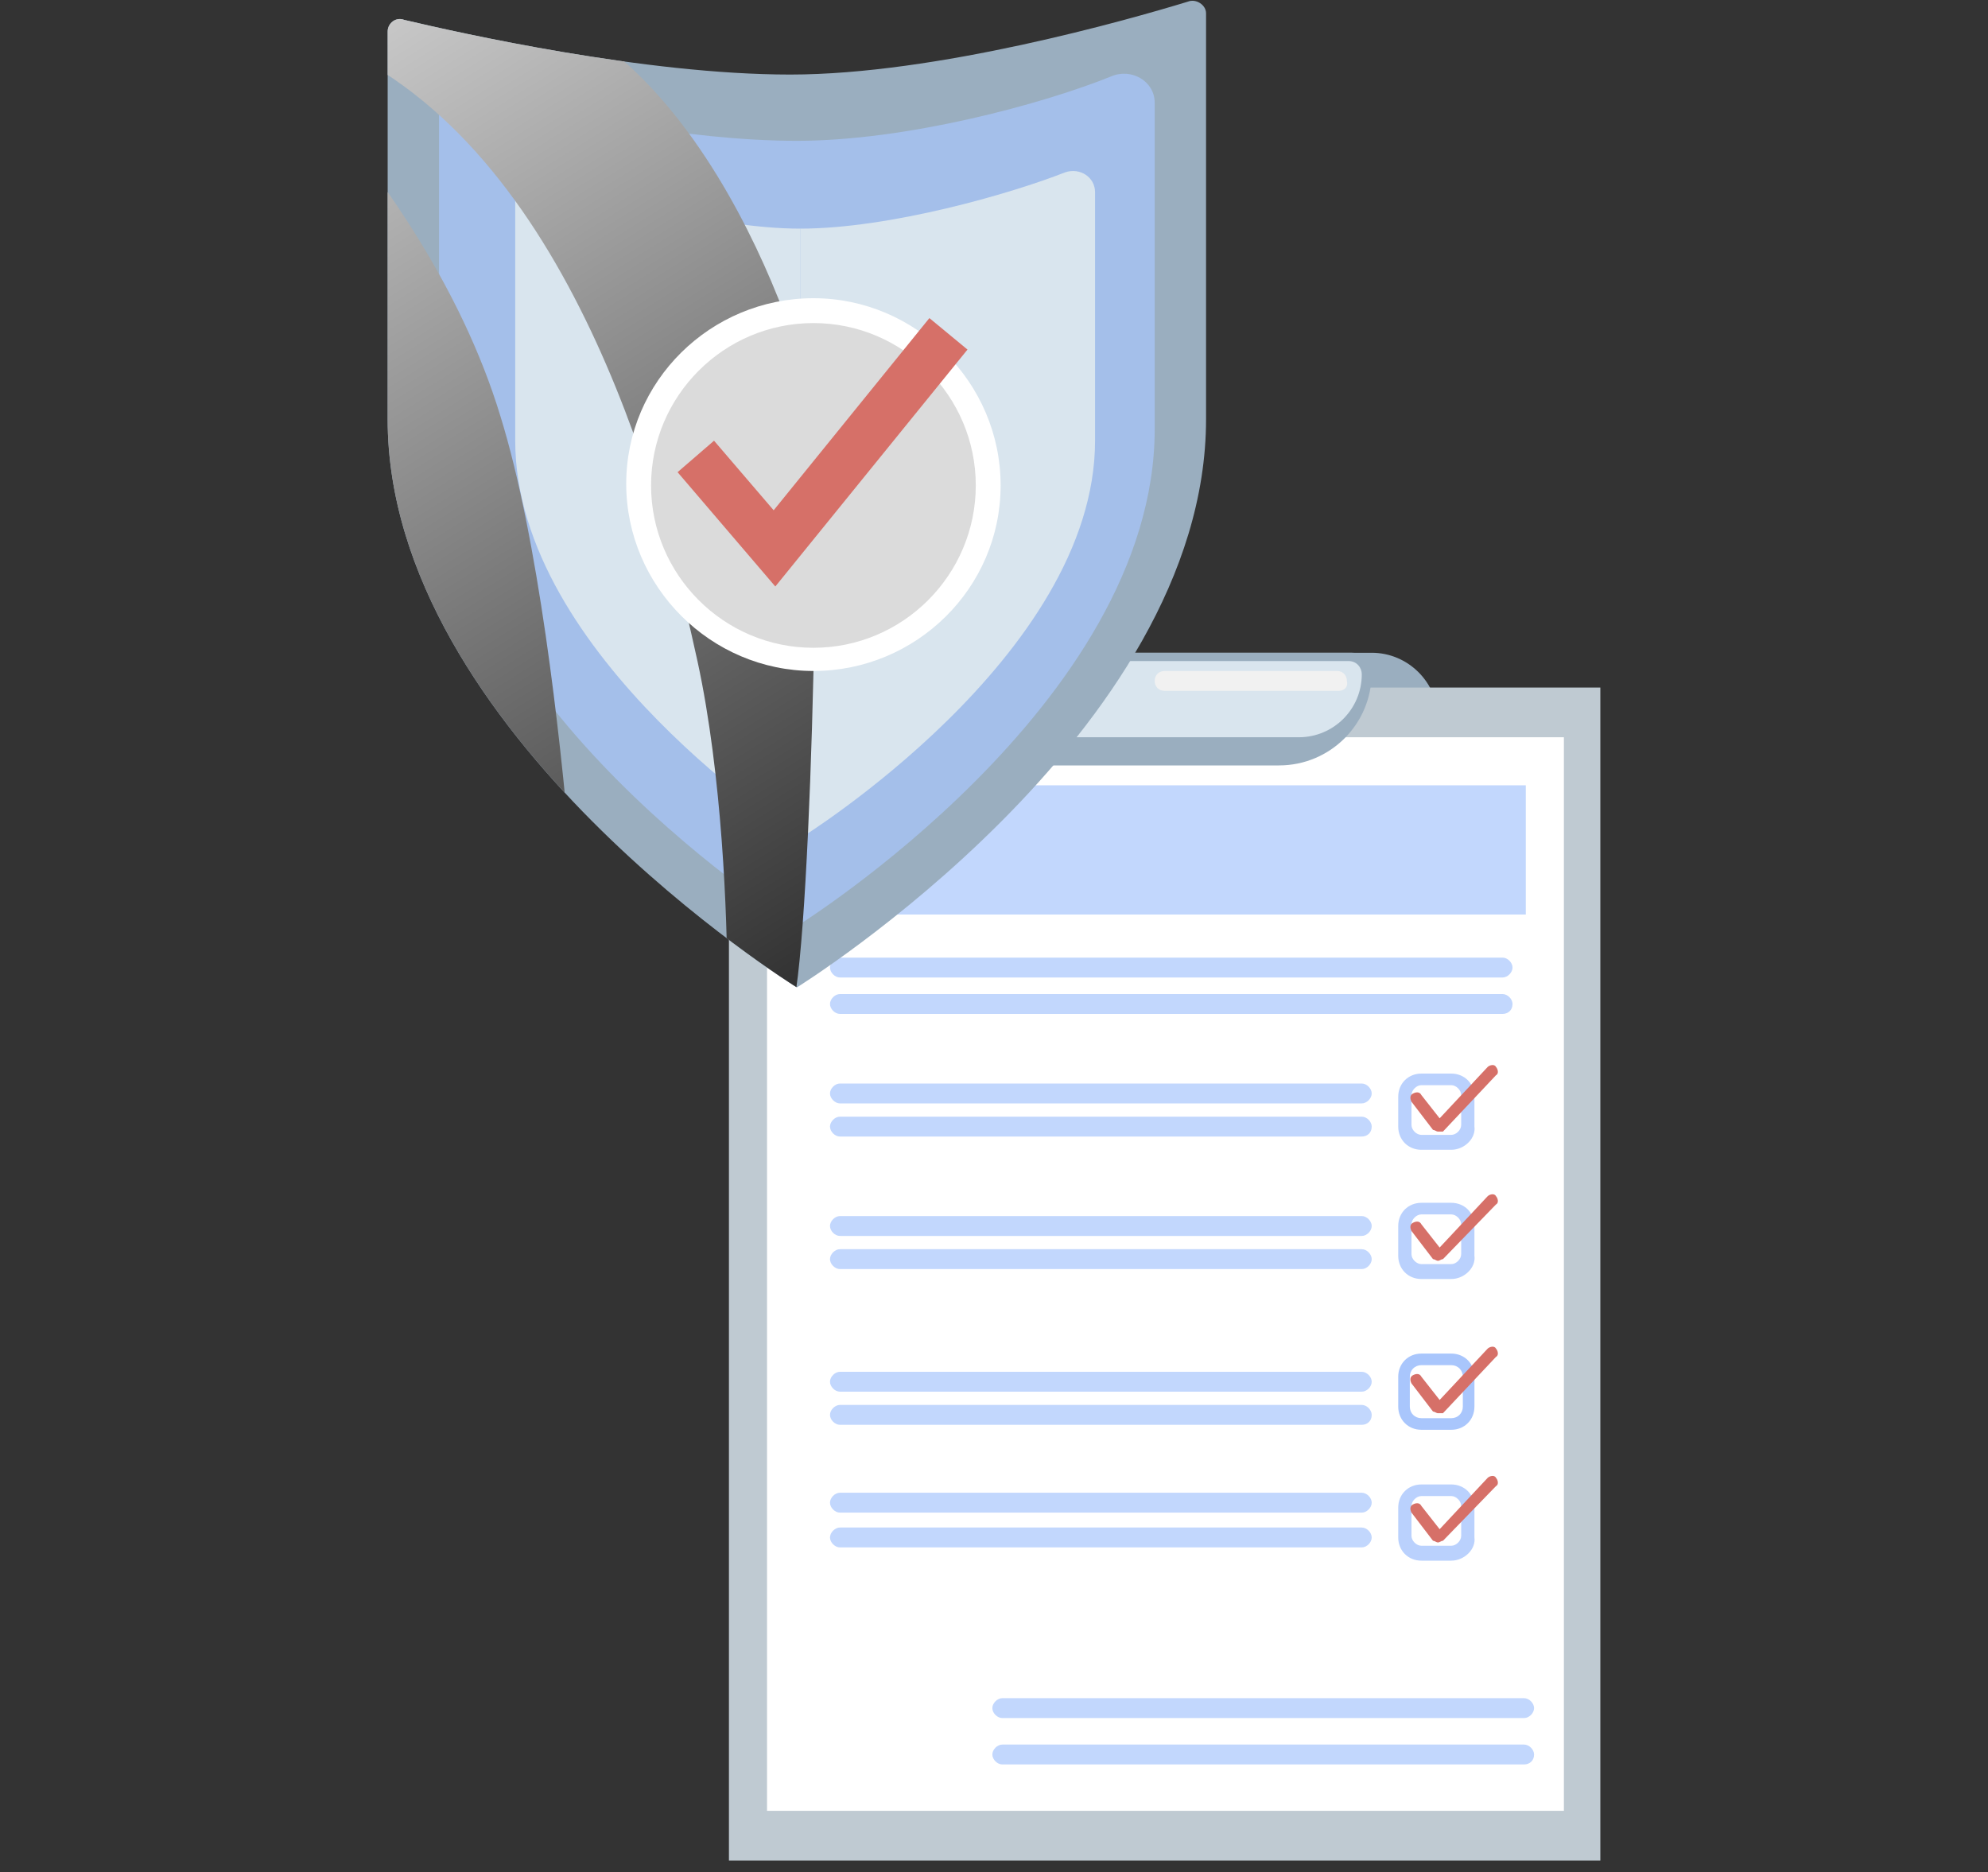 <?xml version="1.0" encoding="utf-8"?>
<!-- Generator: Adobe Illustrator 26.2.1, SVG Export Plug-In . SVG Version: 6.00 Build 0)  -->
<svg version="1.1" id="レイヤー_1" xmlns="http://www.w3.org/2000/svg" xmlns:xlink="http://www.w3.org/1999/xlink" x="0px"
	 y="0px" viewBox="0 0 120 113" style="enable-background:new 0 0 120 113;" xml:space="preserve">
<rect x="0" y="0" width="120" height="113" fill="#333333" stroke="none"/>
<style type="text/css">
	.st0{fill:#88B373;}
	.st1{fill:#9AAEBF;}
	.st2{fill:#BFCAD2;}
	.st3{fill:#FFFFFF;}
	.st4{opacity:0.7;fill:#A9C6FC;}
	.st5{opacity:0.8;}
	.st6{fill:#A9C6FC;}
	.st7{fill:#D67068;}
	.st8{fill:#D9E5EE;}
	.st9{fill:#F1F1F1;}
	.st10{clip-path:url(#SVGID_00000084492395516801575090000017376280899692201117_);}
	.st11{fill:url(#SVGID_00000078739249259681140700000000458320234879329724_);}
	.st12{fill:url(#SVGID_00000121966366517079123640000002101283126713295804_);}
	.st13{fill:#DBDBDB;}
</style>
<g>
	<g>
		<g>
			<g>
				<path class="st0" d="M49.1,108.7C49.1,108.7,49.1,108.7,49.1,108.7C49.1,108.7,49.1,108.7,49.1,108.7z"/>
			</g>
		</g>
		<g>
			<path class="st1" d="M54.5,43.4h32.3c0-2.2-1.8-4-4-4H58.5C56.3,39.4,54.5,41.2,54.5,43.4L54.5,43.4z"/>
			<rect x="44" y="41.5" class="st2" width="52.6" height="70.8"/>
			<rect x="46.3" y="44.5" class="st3" width="48.1" height="64.8"/>
			<g>
				<path class="st4" d="M90.7,59h-40c-0.3,0-0.6-0.3-0.6-0.6v0c0-0.3,0.3-0.6,0.6-0.6h40c0.3,0,0.6,0.3,0.6,0.6v0
					C91.3,58.7,91,59,90.7,59z"/>
				<path class="st4" d="M90.7,61.2h-40c-0.3,0-0.6-0.3-0.6-0.6v0c0-0.3,0.3-0.6,0.6-0.6h40c0.3,0,0.6,0.3,0.6,0.6l0,0
					C91.3,61,91,61.2,90.7,61.2z"/>
				<path class="st4" d="M82.2,66.6H50.7c-0.3,0-0.6-0.3-0.6-0.6c0-0.3,0.3-0.6,0.6-0.6h31.5c0.3,0,0.6,0.3,0.6,0.6
					C82.8,66.3,82.5,66.6,82.2,66.6z"/>
				<path class="st4" d="M82.2,68.6H50.7c-0.3,0-0.6-0.3-0.6-0.6c0-0.3,0.3-0.6,0.6-0.6h31.5c0.3,0,0.6,0.3,0.6,0.6
					C82.8,68.4,82.5,68.6,82.2,68.6z"/>
				<path class="st4" d="M82.2,74.6H50.7c-0.3,0-0.6-0.3-0.6-0.6c0-0.3,0.3-0.6,0.6-0.6h31.5c0.3,0,0.6,0.3,0.6,0.6
					C82.8,74.3,82.5,74.6,82.2,74.6z"/>
				<path class="st4" d="M82.2,76.6H50.7c-0.3,0-0.6-0.3-0.6-0.6s0.3-0.6,0.6-0.6h31.5c0.3,0,0.6,0.3,0.6,0.6S82.5,76.6,82.2,76.6z"
					/>
				<path class="st4" d="M82.2,84H50.7c-0.3,0-0.6-0.3-0.6-0.6c0-0.3,0.3-0.6,0.6-0.6h31.5c0.3,0,0.6,0.3,0.6,0.6
					C82.8,83.7,82.5,84,82.2,84z"/>
				<path class="st4" d="M82.2,86H50.7c-0.3,0-0.6-0.3-0.6-0.6c0-0.3,0.3-0.6,0.6-0.6h31.5c0.3,0,0.6,0.3,0.6,0.6
					C82.8,85.8,82.5,86,82.2,86z"/>
				<path class="st4" d="M82.2,91.3H50.7c-0.3,0-0.6-0.3-0.6-0.6c0-0.3,0.3-0.6,0.6-0.6h31.5c0.3,0,0.6,0.3,0.6,0.6
					C82.8,91,82.5,91.3,82.2,91.3z"/>
				<path class="st4" d="M82.2,93.4H50.7c-0.3,0-0.6-0.3-0.6-0.6c0-0.3,0.3-0.6,0.6-0.6h31.5c0.3,0,0.6,0.3,0.6,0.6
					C82.8,93.1,82.5,93.4,82.2,93.4z"/>
				<path class="st4" d="M92,103.7H60.5c-0.3,0-0.6-0.3-0.6-0.6s0.3-0.6,0.6-0.6H92c0.3,0,0.6,0.3,0.6,0.6S92.3,103.7,92,103.7z"/>
				<path class="st4" d="M92,106.5H60.5c-0.3,0-0.6-0.3-0.6-0.6c0-0.3,0.3-0.6,0.6-0.6H92c0.3,0,0.6,0.3,0.6,0.6
					C92.6,106.3,92.3,106.5,92,106.5z"/>
			</g>
			<g>
				<g class="st5">
					<path class="st6" d="M87.6,69.4h-1.8c-0.8,0-1.4-0.6-1.4-1.4v-1.8c0-0.8,0.6-1.4,1.4-1.4h1.8c0.8,0,1.4,0.6,1.4,1.4v1.8
						C89.1,68.7,88.4,69.4,87.6,69.4z M85.8,65.5c-0.3,0-0.6,0.3-0.6,0.6v1.8c0,0.3,0.3,0.6,0.6,0.6h1.8c0.3,0,0.6-0.3,0.6-0.6v-1.8
						c0-0.3-0.3-0.6-0.6-0.6H85.8z"/>
				</g>
				<g class="st5">
					<path class="st6" d="M87.6,77.2h-1.8c-0.8,0-1.4-0.6-1.4-1.4v-1.8c0-0.8,0.6-1.4,1.4-1.4h1.8c0.8,0,1.4,0.6,1.4,1.4v1.8
						C89.1,76.5,88.4,77.2,87.6,77.2z M85.8,73.3c-0.3,0-0.6,0.3-0.6,0.6v1.8c0,0.3,0.3,0.6,0.6,0.6h1.8c0.3,0,0.6-0.3,0.6-0.6v-1.8
						c0-0.3-0.3-0.6-0.6-0.6H85.8z"/>
				</g>
				<g>
					<path class="st7" d="M86.8,68.3C86.8,68.3,86.8,68.3,86.8,68.3c-0.1,0-0.2-0.1-0.3-0.1l-1.3-1.7c-0.1-0.2-0.1-0.4,0.1-0.5
						c0.2-0.1,0.4-0.1,0.5,0.1l1.1,1.4l2.9-3.1c0.1-0.1,0.4-0.2,0.5,0c0.1,0.1,0.2,0.4,0,0.5l-3.2,3.4C87,68.3,86.9,68.3,86.8,68.3z
						"/>
				</g>
				<g>
					<path class="st7" d="M86.8,76.1C86.8,76.1,86.8,76.1,86.8,76.1c-0.1,0-0.2-0.1-0.3-0.1l-1.3-1.7c-0.1-0.2-0.1-0.4,0.1-0.5
						c0.2-0.1,0.4-0.1,0.5,0.1l1.1,1.4l2.9-3.1c0.1-0.1,0.4-0.2,0.5,0c0.1,0.1,0.2,0.4,0,0.5L87.1,76C87,76,86.9,76.1,86.8,76.1z"/>
				</g>
				<g>
					<path class="st6" d="M87.6,86.3h-1.8c-0.8,0-1.4-0.6-1.4-1.4v-1.8c0-0.8,0.6-1.4,1.4-1.4h1.8c0.8,0,1.4,0.6,1.4,1.4v1.8
						C89,85.7,88.4,86.3,87.6,86.3z M85.8,82.4c-0.4,0-0.7,0.3-0.7,0.7v1.8c0,0.4,0.3,0.7,0.7,0.7h1.8c0.4,0,0.7-0.3,0.7-0.7v-1.8
						c0-0.4-0.3-0.7-0.7-0.7H85.8z"/>
				</g>
				<g class="st5">
					<path class="st6" d="M87.6,94.2h-1.8c-0.8,0-1.4-0.6-1.4-1.4v-1.8c0-0.8,0.6-1.4,1.4-1.4h1.8c0.8,0,1.4,0.6,1.4,1.4v1.8
						C89.1,93.5,88.4,94.2,87.6,94.2z M85.8,90.3c-0.3,0-0.6,0.3-0.6,0.6v1.8c0,0.3,0.3,0.6,0.6,0.6h1.8c0.3,0,0.6-0.3,0.6-0.6v-1.8
						c0-0.3-0.3-0.6-0.6-0.6H85.8z"/>
				</g>
				<g>
					<path class="st7" d="M86.8,85.3C86.8,85.3,86.8,85.3,86.8,85.3c-0.1,0-0.2-0.1-0.3-0.1l-1.3-1.7c-0.1-0.2-0.1-0.4,0.1-0.5
						c0.2-0.1,0.4-0.1,0.5,0.1l1.1,1.4l2.9-3.1c0.1-0.1,0.4-0.2,0.5,0c0.1,0.1,0.2,0.4,0,0.5l-3.2,3.4C87,85.3,86.9,85.3,86.8,85.3z
						"/>
				</g>
				<g>
					<path class="st7" d="M86.8,93.1C86.8,93.1,86.8,93.1,86.8,93.1c-0.1,0-0.2-0.1-0.3-0.1l-1.3-1.7c-0.1-0.2-0.1-0.4,0.1-0.5
						c0.2-0.1,0.4-0.1,0.5,0.1l1.1,1.4l2.9-3.1c0.1-0.1,0.4-0.2,0.5,0c0.1,0.1,0.2,0.4,0,0.5L87.1,93C87,93,86.9,93.1,86.8,93.1z"/>
				</g>
			</g>
			<path class="st1" d="M77.2,46.2H63.5c-3.1,0-5.6-2.5-5.6-5.6c0-0.7,0.5-1.2,1.2-1.2h22.5c0.7,0,1.2,0.5,1.2,1.2
				C82.8,43.7,80.3,46.2,77.2,46.2z"/>
			<path class="st8" d="M78.4,44.5H62.9c-2.1,0-3.8-1.7-3.8-3.8v0c0-0.5,0.4-0.8,0.8-0.8h21.5c0.5,0,0.8,0.4,0.8,0.8v0
				C82.2,42.8,80.5,44.5,78.4,44.5z"/>
			<rect x="48.5" y="47.4" class="st4" width="43.6" height="7.8"/>
			<path class="st9" d="M80.8,41.7H70.3c-0.4,0-0.6-0.3-0.6-0.6l0,0c0-0.4,0.3-0.6,0.6-0.6h10.4c0.4,0,0.6,0.3,0.6,0.6v0
				C81.4,41.5,81.1,41.7,80.8,41.7z"/>
		</g>
	</g>
	<g>
		<g>
			<path class="st1" d="M47.7,4.5c8.8,0,20.4-3.3,24-4.4c0.5-0.2,1.1,0.2,1.1,0.7v24.5c0,19-24.7,34.3-24.7,34.3
				S23.4,44.3,23.4,25.3V1.9c0-0.5,0.5-0.9,1-0.7C27.8,2,38.9,4.5,47.7,4.5z"/>
			<path class="st4" d="M48.1,8.5c6.6,0,14.8-2.2,19-3.9c1.2-0.5,2.6,0.3,2.6,1.6v19.7c0,16.6-21.6,30-21.6,30s-21.6-13.4-21.6-30V7
				c0-1.2,1.3-2,2.5-1.6C33.1,6.8,41.4,8.5,48.1,8.5z"/>
			<path class="st8" d="M48.3,13.8v36.8c0,0-17.2-11-17.2-24V11.8c0-0.9,0.9-1.5,1.8-1.2C36.2,11.7,43,13.8,48.3,13.8z"/>
			<path class="st8" d="M48.3,13.8v36.8c0,0,17.8-11,17.8-24v-15c0-0.9-0.9-1.5-1.8-1.2C61,11.7,53.7,13.8,48.3,13.8z"/>
			<g>
				<defs>
					<path id="SVGID_1_" d="M47.7,4.5c8.8,0,20.4-3.3,24-4.4c0.5-0.2,1.1,0.2,1.1,0.7v24.5c0,19-24.7,34.3-24.7,34.3
						S23.4,44.3,23.4,25.3V1.9c0-0.5,0.5-0.9,1-0.7C27.8,2,38.9,4.5,47.7,4.5z"/>
				</defs>
				<clipPath id="SVGID_00000157297652747717678510000010725173451296808577_">
					<use xlink:href="#SVGID_1_"  style="overflow:visible;"/>
				</clipPath>
				<g style="clip-path:url(#SVGID_00000157297652747717678510000010725173451296808577_);">
					
						<linearGradient id="SVGID_00000043418104806947715970000012081567133009281974_" gradientUnits="userSpaceOnUse" x1="445.951" y1="-11.658" x2="389.353" y2="78.719" gradientTransform="matrix(-1 0 0 1 446.174 0)">
						<stop  offset="0" style="stop-color:#FFFFFF"/>
						<stop  offset="1" style="stop-color:#000000"/>
					</linearGradient>
					<path style="fill:url(#SVGID_00000043418104806947715970000012081567133009281974_);" d="M30.2,25.1c2.3,7.4,3.6,19.2,4.2,26.1
						c-6.4-5.9-12.7-12.9-13-16.6c-0.4-4.6-1.2-17.8-1-27C22.9,10.7,27.8,17.2,30.2,25.1z"/>
					
						<linearGradient id="SVGID_00000052093068881794973030000001448559409752737923_" gradientUnits="userSpaceOnUse" x1="435.746" y1="-18.049" x2="379.148" y2="72.328" gradientTransform="matrix(-1 0 0 1 446.174 0)">
						<stop  offset="0" style="stop-color:#FFFFFF"/>
						<stop  offset="1" style="stop-color:#000000"/>
					</linearGradient>
					<path style="fill:url(#SVGID_00000052093068881794973030000001448559409752737923_);" d="M42.1,39.9c-1.9-8.7-7.2-30.3-21.6-37
						c0.2-2.9,0.6-4.7,1.3-4.7c2.6-0.2,5.7,1.4,5.7,1.4C41.5-0.6,48.4,20.8,49,24.4c0.6,3.7-0.1,36.1-1.4,37
						c-0.3,0.2-1.7-0.6-3.7-2.1C43.9,55.4,43.6,46.8,42.1,39.9z"/>
				</g>
			</g>
		</g>
	</g>
	<g>
		<circle class="st13" cx="49.1" cy="29.3" r="10.5"/>
		<path class="st3" d="M49.1,40.5c-6.2,0-11.3-5.1-11.3-11.3S42.9,18,49.1,18s11.3,5.1,11.3,11.3S55.3,40.5,49.1,40.5z M49.1,19.5
			c-5.4,0-9.8,4.4-9.8,9.8c0,5.4,4.4,9.8,9.8,9.8c5.4,0,9.8-4.4,9.8-9.8C58.9,23.9,54.5,19.5,49.1,19.5z"/>
	</g>
	<polygon class="st7" points="46.8,35.4 40.9,28.5 43.1,26.6 46.7,30.8 56.1,19.2 58.4,21.1 	"/>
</g>
</svg>
